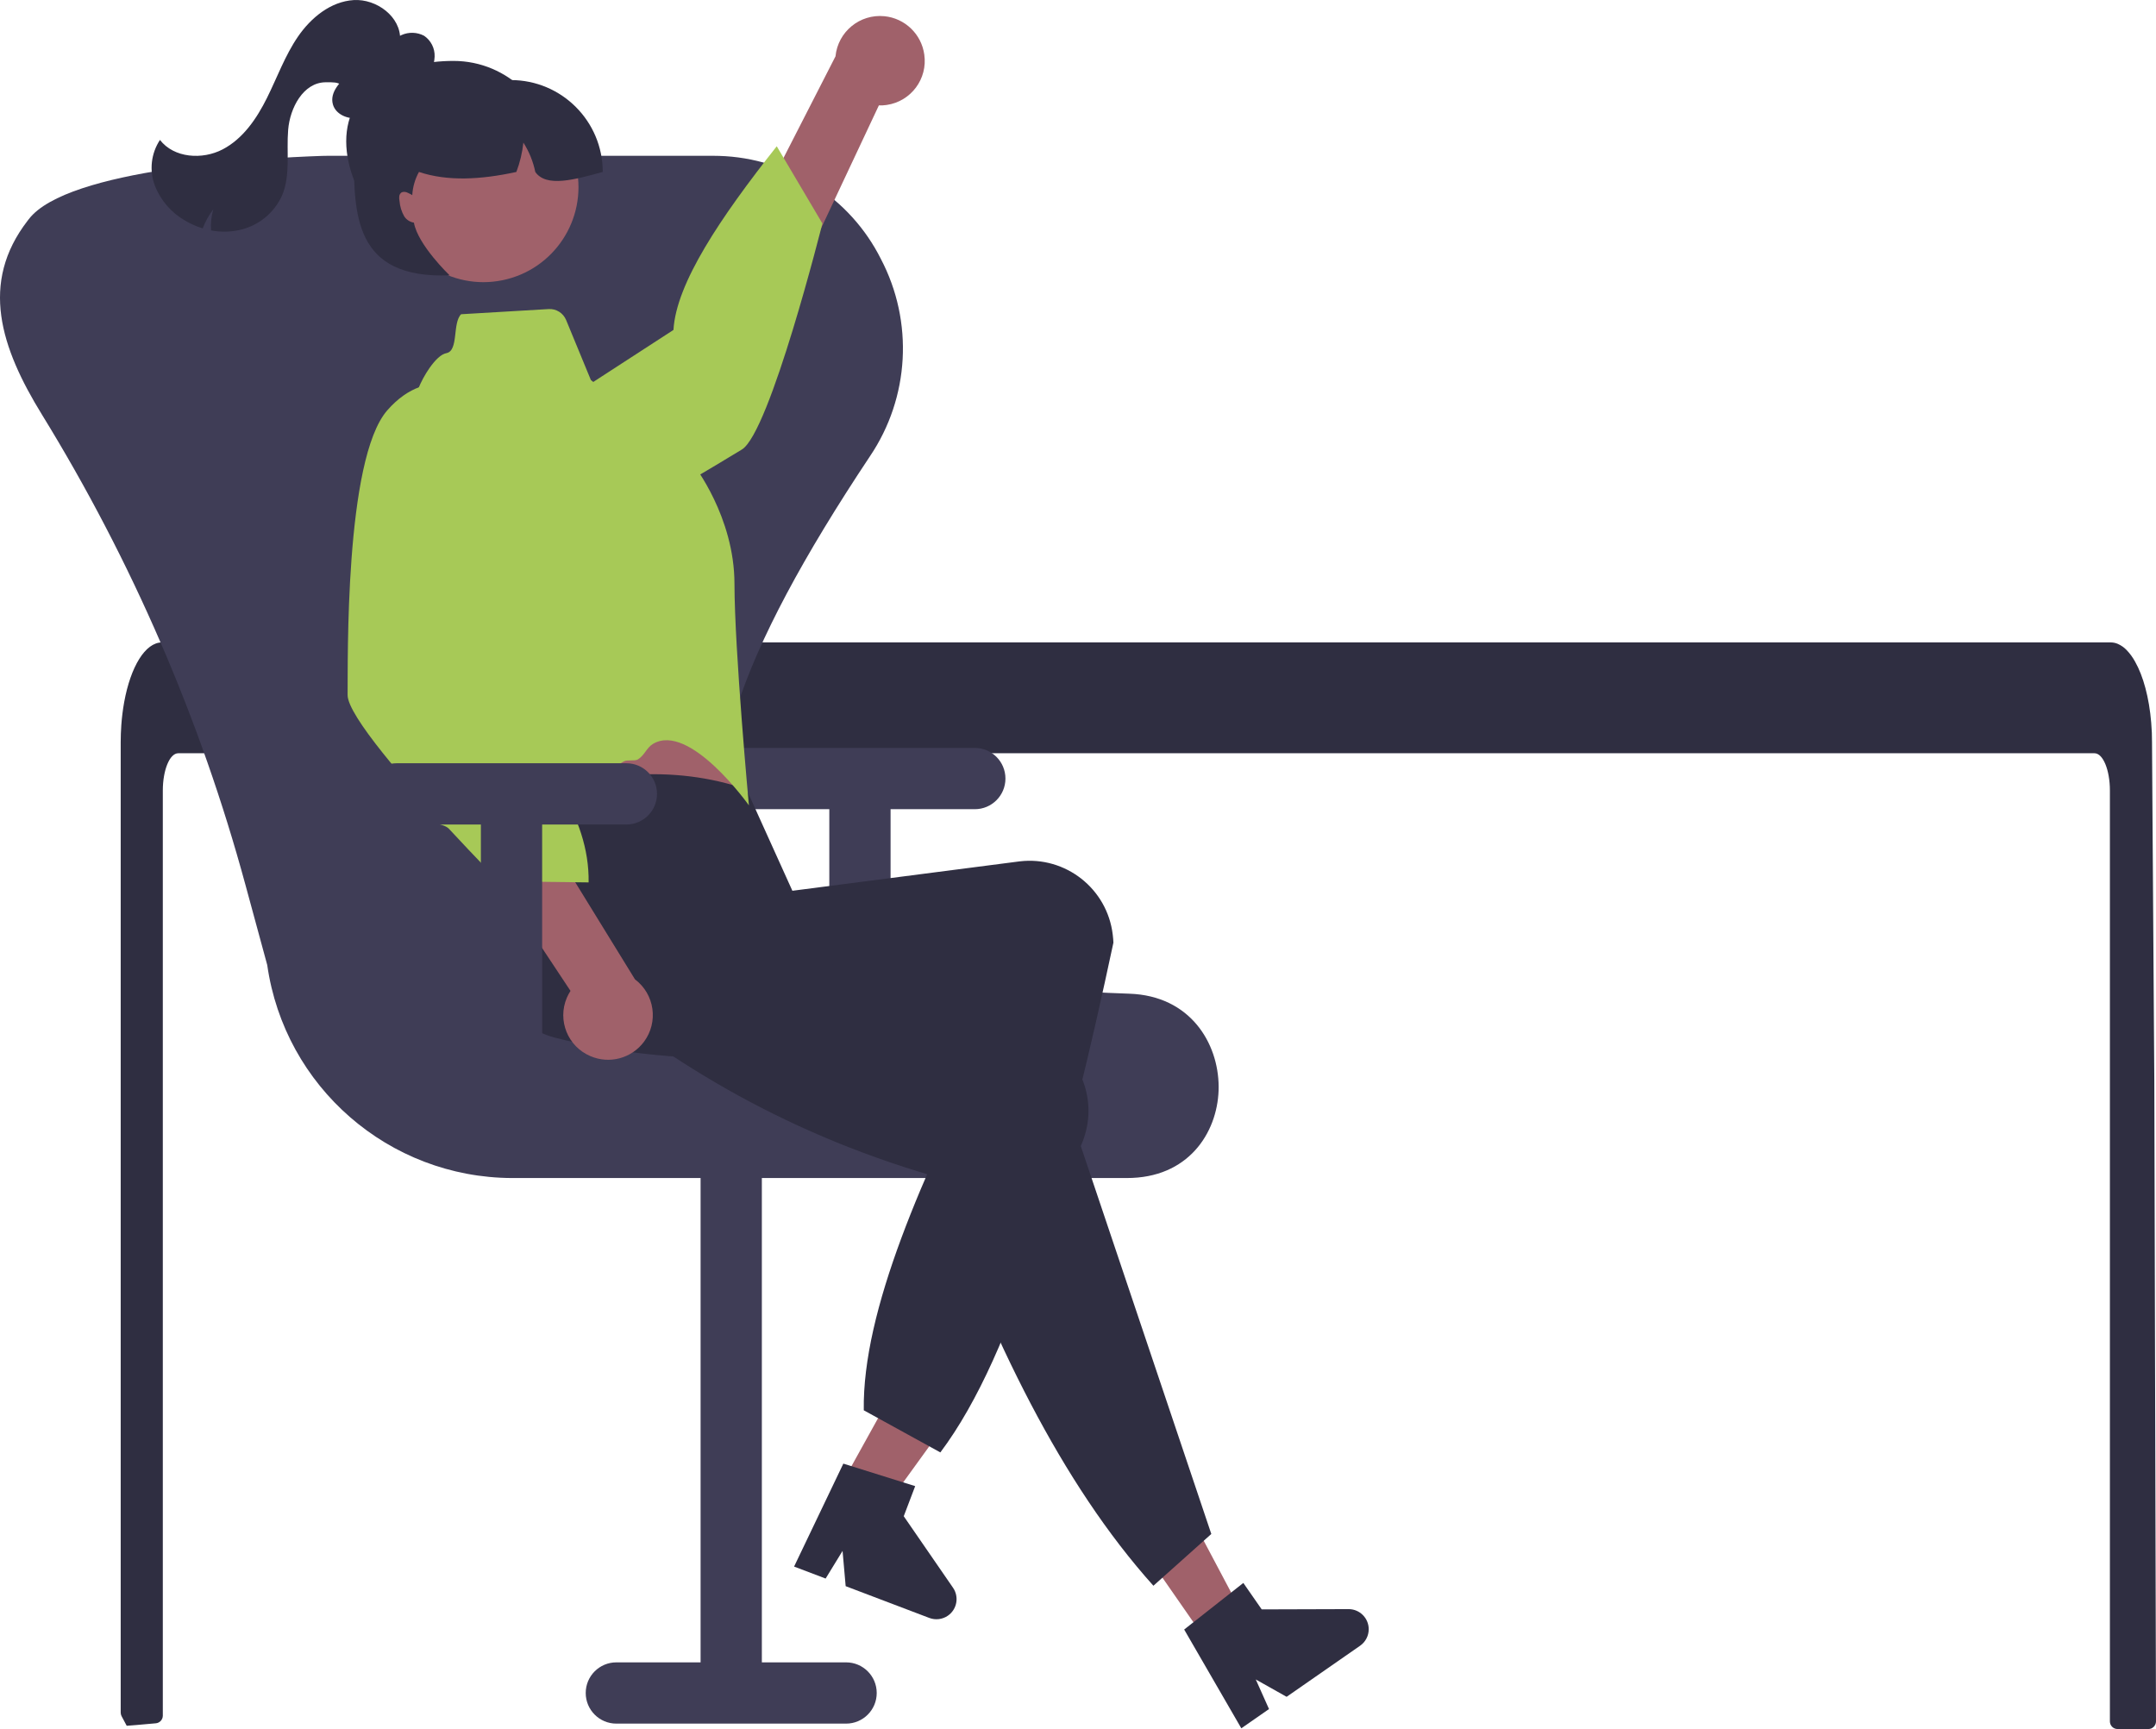 <?xml version="1.0" encoding="utf-8"?>
<svg viewBox="741.581 212.818 563.082 451.6" xmlns="http://www.w3.org/2000/svg">
  <path d="M 1304.663 662.418 C 1304.659 662.95 1304.448 663.459 1304.073 663.838 C 1303.699 664.211 1303.192 664.419 1302.663 664.418 L 1294.623 664.418 C 1293.522 664.421 1292.627 663.532 1292.623 662.431 L 1292.623 419.278 C 1292.623 413.918 1290.823 409.568 1288.613 409.558 L 788.123 409.558 C 785.903 409.568 784.113 413.918 784.103 419.278 L 784.103 660.928 C 784.1 661.957 783.318 662.817 782.293 662.918 C 780.673 663.077 779.053 663.218 777.443 663.348 C 777.403 663.348 777.363 663.358 777.323 663.358 C 776.443 663.438 775.563 663.498 774.683 663.568 L 774.673 663.568 C 774.213 662.738 773.773 661.888 773.323 661.038 C 773.179 660.749 773.104 660.43 773.103 660.108 L 773.103 406.668 C 773.103 405.188 773.163 403.698 773.263 402.228 C 773.406 400.209 773.656 398.199 774.013 396.208 C 775.703 386.918 779.523 380.628 783.863 380.608 L 1292.863 380.608 C 1293.497 380.612 1294.123 380.744 1294.703 380.998 C 1295.556 381.375 1296.327 381.915 1296.973 382.588 C 1297.85 383.499 1298.6 384.525 1299.203 385.638 C 1301.343 389.408 1302.873 395.028 1303.413 401.568 C 1303.413 401.628 1303.423 401.688 1303.423 401.748 C 1303.563 403.368 1303.633 405.017 1303.623 406.668 L 1303.763 428.098 L 1303.853 440.878 L 1304.123 480.978 L 1304.223 495.218 L 1304.663 662.418 Z" style="fill: rgb(47, 46, 65);" transform="matrix(1, 0, 0, 1, -1.1368683772161603e-13, -5.684341886080802e-14)"/>
  <path d="M 996.173 408.168 L 936.173 408.168 C 931.755 408.168 928.173 411.749 928.173 416.168 C 928.173 420.586 931.755 424.168 936.173 424.168 L 958.173 424.168 L 958.173 486.168 L 974.173 486.168 L 974.173 424.168 L 996.173 424.168 C 1000.591 424.168 1004.173 420.586 1004.173 416.168 C 1004.173 411.749 1000.591 408.168 996.173 408.168 Z" fill="#3f3d56" transform="matrix(1, 0, 0, 1, -1.1368683772161603e-13, -5.684341886080802e-14)"/>
  <path d="M 1035.774 520.505 L 875.291 520.505 C 843.133 520.387 815.925 496.704 811.375 464.869 L 805.694 443.973 C 793.936 400.673 776.027 359.283 752.513 321.07 C 741.765 303.616 736.234 286.721 748.798 270.455 C 748.905 270.316 749.01 270.18 749.114 270.045 C 759.191 256.929 809.348 254.089 825.699 253.537 C 826.345 253.515 826.993 253.504 827.644 253.504 L 927.463 253.504 C 928.115 253.504 928.763 253.515 929.408 253.537 C 947.366 254.061 963.588 264.4 971.644 280.458 C 980.241 296.853 979.144 316.644 968.788 331.988 C 933.725 384.659 922.99 417.685 933.98 439.073 C 944.612 459.76 977.2 470.338 1036.539 472.358 C 1052.485 472.901 1059.804 485.318 1059.855 496.625 C 1059.905 507.639 1052.868 519.8 1037.302 520.472 C 1036.796 520.494 1036.287 520.505 1035.774 520.505 Z" fill="#3f3d56" transform="matrix(1, 0, 0, 1, -1.1368683772161603e-13, -5.684341886080802e-14)"/>
  <path d="M 902.554 663.004 L 962.554 663.004 C 966.972 663.004 970.554 659.423 970.554 655.004 C 970.554 650.586 966.972 647.004 962.554 647.004 L 940.554 647.004 L 940.554 512.004 L 924.554 512.004 L 924.554 647.004 L 902.554 647.004 C 898.136 647.004 894.554 650.586 894.554 655.004 C 894.554 659.423 898.136 663.004 902.554 663.004 Z" fill="#3f3d56" transform="matrix(1, 0, 0, 1, -1.1368683772161603e-13, -5.684341886080802e-14)"/>
  <polygon points="956.86 608.579 967.196 614.193 994.558 576.362 979.302 568.075 956.86 608.579" fill="#a0616a" transform="matrix(1, 0, 0, 1, -1.1368683772161603e-13, -5.684341886080802e-14)"/>
  <path d="M 961.835 595.098 L 980.599 600.974 L 977.612 608.835 L 990.479 627.51 C 992.125 629.898 991.524 633.169 989.135 634.816 C 987.714 635.795 985.902 636.014 984.288 635.401 L 962.444 627.102 L 961.633 617.896 L 957.209 625.113 L 948.973 621.984 L 961.835 595.098 Z" fill="#2f2e41" transform="matrix(1, 0, 0, 1, -1.1368683772161603e-13, -5.684341886080802e-14)"/>
  <path d="M 982.975 227.063 C 983.901 233.41 979.506 239.306 973.159 240.232 C 972.482 240.331 971.798 240.37 971.114 240.348 L 931.263 325.143 L 918.764 307.713 L 959.788 227.532 C 960.418 221.114 966.132 216.422 972.55 217.052 C 977.921 217.58 982.231 221.718 982.975 227.063 Z" fill="#a0616a" transform="matrix(1, 0, 0, 1, -1.1368683772161603e-13, -5.684341886080802e-14)"/>
  <path d="M 850.725 342.288 C 850.725 342.288 849.657 357.102 866.41 360.007 C 883.163 362.912 927.949 334.592 935.305 330.243 C 942.66 325.895 956.366 271.183 956.366 271.183 L 944.446 251.021 C 929.729 269.638 918.171 286.805 917.47 298.991 L 850.725 342.288 Z" fill="#a7c957" transform="matrix(1, 0, 0, 1, -1.1368683772161603e-13, -5.684341886080802e-14)"/>
  <path d="M 870.066 393.315 L 873.684 408.861 C 873.684 408.861 873.72 423.196 876.258 425.839 C 878.779 428.469 934.214 423.187 934.214 423.187 C 934.214 423.187 928.336 400.088 928.414 382.609 L 870.066 393.315 Z" fill="#a0616a" transform="matrix(1, 0, 0, 1, -1.1368683772161603e-13, -5.684341886080802e-14)"/>
  <path d="M 987.173 592.168 L 967.173 581.168 C 966.793 555.143 982.446 519.924 1001.013 483.035 C 959.49 490.176 920.317 492.464 886.433 483.825 C 874.859 480.769 867.883 468.985 870.771 457.368 C 870.903 456.819 871.055 456.277 871.228 455.74 C 875.283 443.368 866.191 435.612 874.554 422.004 C 896.55 414.492 917.446 412.371 936.554 419.004 L 948.526 445.476 L 1007.869 437.797 C 1019.868 436.362 1030.759 444.927 1032.193 456.926 C 1032.2 456.981 1032.206 457.036 1032.212 457.09 C 1032.292 457.734 1032.344 458.381 1032.369 459.031 C 1020.37 515.283 1006.915 565.899 987.173 592.168 Z" fill="#2f2e41" transform="matrix(1, 0, 0, 1, -1.1368683772161603e-13, -5.684341886080802e-14)"/>
  <path d="M 862.01 294.892 L 884.871 293.542 C 886.848 293.425 888.68 294.575 889.435 296.405 L 895.896 312.067 L 922.746 334.259 C 922.746 334.259 933.377 347.787 933.401 365.258 C 933.426 382.729 937.173 423.168 937.173 423.168 C 937.173 423.168 921.658 401.329 912.082 407.137 C 910.453 408.126 909.88 410.146 908.173 411.168 C 907.322 411.677 905.355 411.182 904.496 411.692 C 891.3 419.526 877.538 427.179 876.252 425.837 C 873.727 423.202 870.665 409.739 870.665 409.739 L 849.738 332.852 C 847.441 324.661 848.927 315.872 853.788 308.89 C 855.25 306.832 856.782 305.301 858.205 305.047 C 861.401 304.367 859.701 297.203 862.01 294.892 Z" fill="#a7c957" transform="matrix(1, 0, 0, 1, -1.1368683772161603e-13, -5.684341886080802e-14)"/>
  <polygon points="1056.48 641.147 1066.13 634.438 1044.269 593.194 1030.027 603.096 1056.48 641.147" fill="#a0616a" transform="matrix(1, 0, 0, 1, -1.1368683772161603e-13, -5.684341886080802e-14)"/>
  <path d="M 1057.938 613.474 L 1042.815 626.992 C 1018.767 600.196 1000.587 562.616 985.181 519.939 C 944.815 508.117 914.374 489.051 887.799 466.413 C 878.784 458.784 872.026 448.984 879.715 439.692 C 880.074 439.257 880.449 438.837 880.841 438.431 C 889.919 429.101 912.941 430.879 926.425 422.332 L 956.547 454.528 L 954.652 463.16 L 1011.229 482.325 C 1022.619 486.316 1028.616 498.785 1024.624 510.174 C 1024.605 510.23 1024.585 510.286 1024.565 510.342 C 1024.353 510.955 1024.115 511.559 1023.851 512.153 L 1057.938 613.474 Z" fill="#2f2e41" transform="matrix(1, 0, 0, 1, -1.1368683772161603e-13, -5.684341886080802e-14)"/>
  <path d="M 1050.853 638.428 L 1066.301 626.263 L 1071.101 633.168 L 1093.779 633.099 C 1096.68 633.089 1099.039 635.434 1099.048 638.335 C 1099.053 640.061 1098.211 641.679 1096.793 642.664 L 1077.606 656.002 L 1069.551 651.471 L 1073.008 659.199 L 1065.774 664.227 L 1050.853 638.428 Z" fill="#2f2e41" transform="matrix(1, 0, 0, 1, -1.1368683772161603e-13, -5.684341886080802e-14)"/>
  <path d="M 895.769 488.66 C 889.864 486.154 887.109 479.336 889.615 473.431 C 889.883 472.802 890.205 472.197 890.578 471.624 L 838.824 393.523 L 860.21 391.897 L 907.413 468.603 C 912.57 472.476 913.611 479.796 909.738 484.953 C 906.498 489.268 900.722 490.801 895.769 488.66 Z" fill="#a0616a" transform="matrix(1, 0, 0, 1, -1.1368683772161603e-13, -5.684341886080802e-14)"/>
  <path d="M 866.012 315.798 C 866.012 315.798 853.909 307.19 842.723 319.996 C 831.537 332.802 832.471 385.783 832.366 394.327 C 832.333 397.002 836.197 402.775 841.519 409.443 C 843.909 412.437 846.593 415.611 849.35 418.766 C 850.946 420.592 849.571 424.393 851.173 426.168 C 852.767 427.933 857.337 427.672 858.853 429.31 C 866.047 437.086 871.892 443.004 871.892 443.004 L 895.312 443.292 C 895.576 425.882 883.653 410.342 868.336 395.322 L 866.012 315.798 Z" fill="#a7c957" transform="matrix(1, 0, 0, 1, -1.1368683772161603e-13, -5.684341886080802e-14)"/>
  <path d="M 842.405 239.995 C 840.187 241.596 837.855 243.244 835.149 243.641 C 832.443 244.037 829.276 242.73 828.527 240.099 C 827.612 236.884 830.515 233.956 833.125 231.866 L 841.401 225.239 C 842.917 223.895 844.628 222.789 846.475 221.958 C 848.355 221.131 850.509 221.203 852.33 222.154 C 854.138 223.375 855.184 225.447 855.093 227.627 C 854.975 229.777 854.265 231.851 853.043 233.623 C 849.939 238.462 844.993 241.824 839.352 242.93" fill="#2f2e41" transform="matrix(1, 0, 0, 1, -1.1368683772161603e-13, -5.684341886080802e-14)"/>
  <path d="M 905.173 412.168 L 845.173 412.168 C 840.755 412.168 837.173 415.749 837.173 420.168 C 837.173 424.586 840.755 428.168 845.173 428.168 L 867.173 428.168 L 867.173 490.168 L 883.173 490.168 L 883.173 428.168 L 905.173 428.168 C 909.591 428.168 913.173 424.586 913.173 420.168 C 913.173 415.749 909.591 412.168 905.173 412.168 Z" fill="#3f3d56" transform="matrix(1, 0, 0, 1, -1.1368683772161603e-13, -5.684341886080802e-14)"/>
  <path d="M 846.081 223.211 C 846.322 217.213 839.93 212.463 833.941 212.839 C 827.951 213.214 822.803 217.427 819.406 222.376 C 816.011 227.322 813.971 233.049 811.296 238.419 C 808.621 243.788 805.058 249.045 799.742 251.827 C 794.428 254.606 787.03 254.11 783.356 249.366 C 781.039 252.88 780.536 257.286 781.999 261.232 C 783.503 265.126 786.308 268.38 789.938 270.443 C 791.382 271.299 792.926 271.978 794.534 272.464 C 795.197 270.674 796.13 268.996 797.3 267.489 C 796.771 269.274 796.569 271.139 796.704 272.996 C 799.183 273.471 801.732 273.43 804.195 272.878 C 809.097 271.781 813.196 268.438 815.256 263.856 C 817.503 258.538 816.359 252.475 816.839 246.723 C 817.315 240.97 820.782 234.402 826.555 234.308 C 830.951 234.236 830.369 234.598 833.155 238" fill="#2f2e41" transform="matrix(1, 0, 0, 1, -1.1368683772161603e-13, -5.684341886080802e-14)"/>
  <path d="M 886.002 254.729 C 886.002 269.089 874.361 280.729 860.002 280.729 C 845.642 280.729 832.002 264.089 832.002 249.729 C 832.002 235.37 845.642 228.729 860.002 228.729 C 874.361 228.729 886.002 240.37 886.002 254.729 Z" fill="#2f2e41" transform="matrix(1, 0, 0, 1, -1.1368683772161603e-13, -5.684341886080802e-14)"/>
  <circle cx="180.951" cy="102.598" r="24.805" transform="matrix(0.98, -0.2, 0.2, 0.98, 669.997, 197.345)" fill="#a0616a"/>
  <path d="M 899.002 257.729 C 891.659 259.734 884.245 261.836 881.382 257.729 C 880.825 255.006 879.771 252.409 878.272 250.069 C 877.99 252.69 877.375 255.264 876.442 257.729 C 867.165 259.746 858.494 260.228 851.002 257.729 C 849.972 259.593 849.373 261.664 849.252 263.789 C 848.881 263.557 848.493 263.353 848.092 263.179 C 847.61 262.907 847.034 262.856 846.512 263.039 C 846.151 263.257 845.911 263.63 845.862 264.049 C 845.812 264.466 845.832 264.889 845.922 265.299 C 846.027 266.73 846.454 268.118 847.172 269.359 C 847.746 270.224 848.656 270.808 849.682 270.969 C 850.722 276.819 859.002 284.729 859.002 284.729 C 834.002 285.729 834.002 268.769 834.002 252.729 L 837.002 246.729 L 847.002 246.729 L 847.002 233.729 L 875.002 233.729 C 888.255 233.733 898.998 244.476 899.002 257.729 Z" fill="#2f2e41" transform="matrix(1, 0, 0, 1, -1.1368683772161603e-13, -5.684341886080802e-14)"/>
</svg>